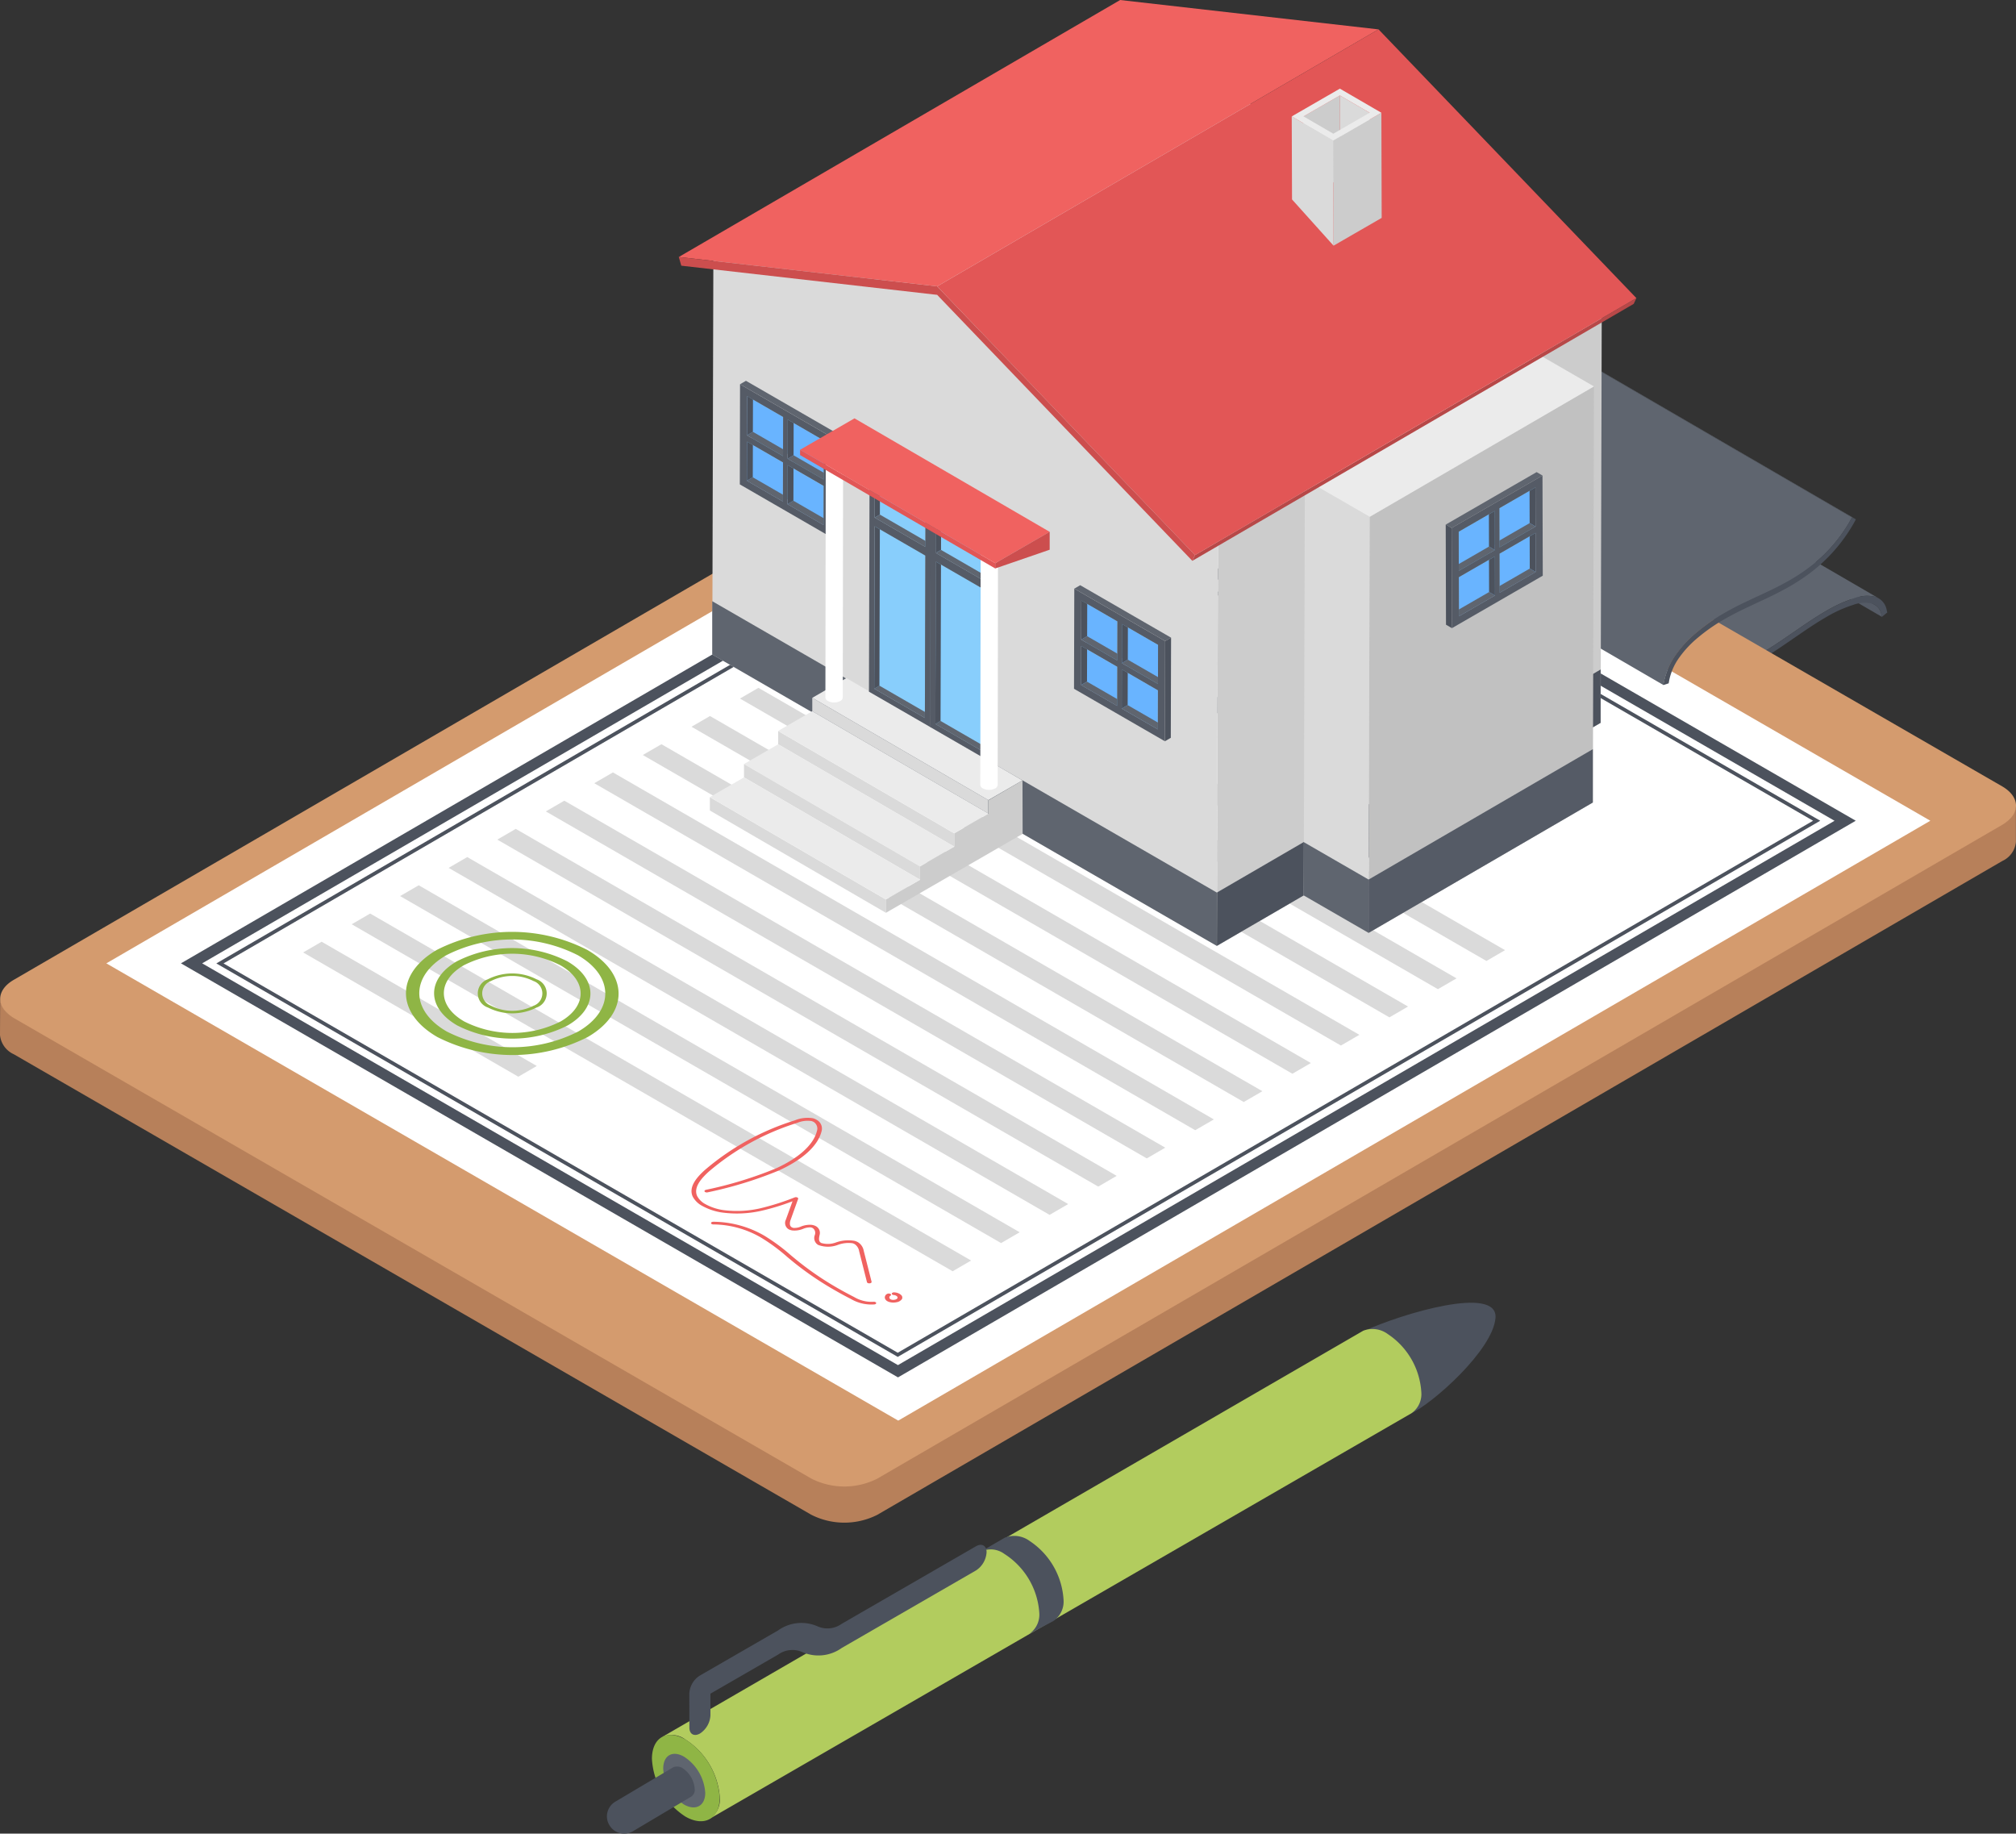 <svg xmlns="http://www.w3.org/2000/svg" width="151.5" height="137.776" viewBox="0 0 151.5 137.776">
  <rect x="0" y="0" width="151.5" height="137.776" fill="#333333" stroke="none"/>
  <g id="Group_5729" data-name="Group 5729" transform="translate(-331.87 -219.816)">
    <g id="Group_5496" data-name="Group 5496" transform="translate(443.252 255.312)" style="isolation: isolate">
      <g id="Group_5490" data-name="Group 5490" transform="translate(13.554 0.686)">
        <path id="Path_15499" data-name="Path 15499" d="M1450.323,549.117l-15.954-9.27-.048-.2a1.03,1.03,0,0,0-.491-.7l15.954,9.27a1.046,1.046,0,0,1,.491.7Z" transform="translate(-1433.83 -538.947)" fill="#555b66"/>
      </g>
      <g id="Group_5491" data-name="Group 5491" transform="translate(0.528 0)">
        <path id="Path_15500" data-name="Path 15500" d="M1348.207,542.356a1.289,1.289,0,0,0-.345-.132,2.658,2.658,0,0,0-1.45.112,10.284,10.284,0,0,0-2.17.983c-.67.386-1.328.831-1.937,1.247l-.517.355c-.811.558-1.633,1.125-2.454,1.6a10.054,10.054,0,0,1-1.034.537c-1.41.649-2.616.751-3.407.294l-15.952-9.269c.791.456,2,.354,3.407-.294.345-.162.69-.345,1.034-.538.822-.476,1.643-1.044,2.454-1.6l.517-.355c.609-.426,1.268-.862,1.937-1.248a10.278,10.278,0,0,1,2.17-.983,2.69,2.69,0,0,1,1.46-.112,1.207,1.207,0,0,1,.335.132Z" transform="translate(-1318.939 -532.898)" fill="#5f656f"/>
      </g>
      <g id="Group_5492" data-name="Group 5492" transform="translate(0.139 5.618)">
        <path id="Path_15501" data-name="Path 15501" d="M1331.559,591.781l-15.951-9.27q-.052-.03-.1-.063l15.952,9.27Q1331.508,591.751,1331.559,591.781Z" transform="translate(-1315.507 -582.448)" fill="#6f6c65"/>
      </g>
      <g id="Group_5493" data-name="Group 5493" transform="translate(15.952 9.269)">
        <path id="Path_15502" data-name="Path 15502" d="M1455.275,619.695l.139.09c.787.526,2.028.443,3.5-.232.342-.158.688-.341,1.035-.541.818-.473,1.644-1.041,2.451-1.6l.52-.356c.611-.42,1.268-.86,1.942-1.248a10.3,10.3,0,0,1,2.163-.98,2.761,2.761,0,0,1,1.459-.117,1.263,1.263,0,0,1,.939,1l.047.2-.4.331-.047-.2a1.035,1.035,0,0,0-.779-.817,2.48,2.48,0,0,0-1.321.111,9.717,9.717,0,0,0-2.055.931c-.661.382-1.309.816-1.911,1.228l-.523.358c-.816.563-1.654,1.142-2.492,1.626-.358.206-.715.4-1.071.559-1.569.721-2.9.8-3.756.237l-.139-.093Z" transform="translate(-1454.978 -614.656)" fill="#4c525d"/>
      </g>
      <g id="Group_5494" data-name="Group 5494" transform="translate(0 5.525)">
        <path id="Path_15503" data-name="Path 15503" d="M1330.373,590.989l-15.952-9.27-.139-.093,15.952,9.27Z" transform="translate(-1314.282 -581.626)" fill="#6f6c65"/>
      </g>
      <g id="Group_5495" data-name="Group 5495" transform="translate(0 5.038)">
        <path id="Path_15504" data-name="Path 15504" d="M1330.234,587.09l-15.952-9.27.3-.487,15.952,9.27Z" transform="translate(-1314.282 -577.333)" fill="#5f656f"/>
      </g>
    </g>
    <g id="Group_5509" data-name="Group 5509" transform="translate(377.482 317.702)">
      <g id="Group_5507" data-name="Group 5507" transform="translate(0 0)">
        <path id="Path_15505" data-name="Path 15505" d="M1232.948,1091.517c1.628-.723,6.191-4.775,6.381-7.19.2-2.476-6.991-.348-9.947,1.008S1232.948,1091.517,1232.948,1091.517Z" transform="translate(-1172.556 -1083.186)" fill="#4c525d"/>
        <g id="Group_5506" data-name="Group 5506" transform="translate(0 1.962)">
          <g id="Group_5501" data-name="Group 5501" transform="translate(3.381)">
            <g id="Group_5500" data-name="Group 5500" style="isolation: isolate">
              <g id="Group_5497" data-name="Group 5497" transform="translate(0.738)">
                <path id="Path_15506" data-name="Path 15506" d="M770.505,1131.174a1.713,1.713,0,0,1,1.762.164,5.64,5.64,0,0,1,2.6,4.368,1.737,1.737,0,0,1-.755,1.594l52.717-30.458a1.747,1.747,0,0,0,.755-1.594,5.642,5.642,0,0,0-2.517-4.363,1.933,1.933,0,0,0-1.846-.254Z" transform="translate(-770.505 -1100.491)" fill="#b2cc5e"/>
              </g>
              <g id="Group_5498" data-name="Group 5498" transform="translate(0 30.514)">
                <path id="Path_15507" data-name="Path 15507" d="M766.519,1369.975a5.635,5.635,0,0,1,2.563,4.377c0,1.6-1.187,2.212-2.58,1.407a5.522,5.522,0,0,1-2.51-4.346C764,1369.814,765.126,1369.171,766.519,1369.975Z" transform="translate(-763.993 -1369.629)" fill="#8fb545"/>
              </g>
              <g id="Group_5499" data-name="Group 5499" transform="translate(0.846 31.938)">
                <path id="Path_15508" data-name="Path 15508" d="M773.027,1382.4a3.5,3.5,0,0,1,1.591,2.716c0,.993-.736,1.372-1.6.874a3.427,3.427,0,0,1-1.557-2.7C771.462,1382.3,772.162,1381.9,773.027,1382.4Z" transform="translate(-771.459 -1382.189)" fill="#5f656f"/>
              </g>
            </g>
          </g>
          <g id="Group_5504" data-name="Group 5504" transform="translate(28.084 15.542)">
            <g id="Group_5503" data-name="Group 5503" style="isolation: isolate">
              <g id="Group_5502" data-name="Group 5502">
                <path id="Path_15509" data-name="Path 15509" d="M981.881,1238.774a1.729,1.729,0,0,1,1.778.165,5.693,5.693,0,0,1,2.626,4.409,1.754,1.754,0,0,1-.762,1.609l1.823-.975a1.764,1.764,0,0,0,.762-1.609,5.7,5.7,0,0,0-2.541-4.4,1.951,1.951,0,0,0-1.864-.256Z" transform="translate(-981.881 -1237.572)" fill="#4c525d"/>
              </g>
            </g>
          </g>
          <g id="Group_5505" data-name="Group 5505" transform="translate(0 32.887)">
            <path id="Path_15510" data-name="Path 15510" d="M734.358,1394.974a1.289,1.289,0,0,0,1.781.445l4.3-2.555c.019,0,.019-.02.039-.02a.6.6,0,0,0,.29-.581,2.048,2.048,0,0,0-.929-1.587.769.769,0,0,0-.677-.059l-4.336,2.575A1.278,1.278,0,0,0,734.358,1394.974Z" transform="translate(-734.173 -1390.565)" fill="#4c525d"/>
          </g>
        </g>
      </g>
      <g id="Group_5508" data-name="Group 5508" transform="translate(6.193 18.191)">
        <path id="Path_15511" data-name="Path 15511" d="M789.592,1253.457a1.7,1.7,0,0,0-.8,1.378l.007,2.538c0,.49.359.694.8.439a1.741,1.741,0,0,0,.781-1.352l0-1.638,5.086-2.937a1.838,1.838,0,0,1,1.826-.185,3.007,3.007,0,0,0,2.953-.311l10.087-5.824a1.749,1.749,0,0,0,.8-1.377c0-.491-.359-.695-.8-.44l-10.087,5.824a1.835,1.835,0,0,1-1.826.185,3.009,3.009,0,0,0-2.953.311Z" transform="translate(-788.797 -1243.638)" fill="#4c525d"/>
      </g>
    </g>
    <g id="Group_5549" data-name="Group 5549" transform="translate(331.87 243.714)">
      <g id="Group_5548" data-name="Group 5548" transform="translate(0)" style="isolation: isolate">
        <g id="Group_5510" data-name="Group 5510" transform="translate(0 36.58)">
          <path id="Path_15512" data-name="Path 15512" d="M483.364,753.237v2.783a1.754,1.754,0,0,1-1.023,1.432l-84.547,49.131a5.5,5.5,0,0,1-4.965-.011l-59.925-34.6a1.771,1.771,0,0,1-1.034-1.443l.011-2.783a1.748,1.748,0,0,0,1.034,1.454l59.925,34.6a5.467,5.467,0,0,0,4.966,0l84.547-49.131A1.747,1.747,0,0,0,483.364,753.237Z" transform="translate(-331.87 -753.237)" fill="#b7805a"/>
        </g>
        <g id="Group_5511" data-name="Group 5511" transform="translate(0.013)">
          <path id="Path_15513" data-name="Path 15513" d="M482.433,465.788c1.378.8,1.385,2.086.016,2.882L397.907,517.8a5.479,5.479,0,0,1-4.967,0l-59.922-34.6c-1.371-.792-1.379-2.082-.016-2.873l84.542-49.13a5.48,5.48,0,0,1,4.968,0Z" transform="translate(-331.984 -430.599)" fill="#d49b6e"/>
        </g>
        <g id="Group_5547" data-name="Group 5547" transform="translate(7.992 3.413)">
          <g id="Group_5514" data-name="Group 5514">
            <g id="Group_5513" data-name="Group 5513">
              <g id="Group_5512" data-name="Group 5512">
                <path id="Path_15514" data-name="Path 15514" d="M539.429,495.064l-77.561,45.074-59.51-34.358,77.561-45.074Z" transform="translate(-402.359 -460.706)" fill="#fff"/>
              </g>
            </g>
          </g>
          <g id="Group_5546" data-name="Group 5546" transform="translate(5.606 3.247)">
            <g id="Group_5545" data-name="Group 5545" style="isolation: isolate">
              <g id="Group_5515" data-name="Group 5515" transform="translate(80.248 13.774)">
                <path id="Path_15515" data-name="Path 15515" d="M1162.637,613.752l-.114.156-1.057-.156a.49.49,0,0,1-.251-.312.441.441,0,0,1,.133-.289,5.723,5.723,0,0,1-1.336-.239c-.568-.328-.5-.8-.035-1.073a1.6,1.6,0,0,1,1.344-.067,10.213,10.213,0,0,0,1.663.395l.134-.078c.536-.312.573-.612.207-.823a.878.878,0,0,0-.442-.111,2.335,2.335,0,0,0-.738.161.532.532,0,0,1-.432-.039.219.219,0,0,1-.021-.389.952.952,0,0,1,.557-.033,6.954,6.954,0,0,1,1.682.361.837.837,0,0,1,.444.478c.05.295-.18.528-.572.756l-1.34.779c-.325.189-.305.334-.17.412Zm-1.07-.762,1.158-.673c-.231-.044-.683-.139-.9-.189a1.349,1.349,0,0,0-1.017.056c-.393.228-.266.5-.045.628a1.84,1.84,0,0,0,.807.178" transform="translate(-1159.605 -610.833)" fill="#4c525d"/>
              </g>
              <g id="Group_5516" data-name="Group 5516" transform="translate(88.118 17.771)">
                <path id="Path_15516" data-name="Path 15516" d="M1232.129,649.712l.2.139-.192.111c-.192-.078-.885-.367-1.52-.556l.479-.278-.72-.106a2.609,2.609,0,0,1-.789-.211c-.635-.367-.918-1.151.125-1.757a4.267,4.267,0,0,1,3.831.083,1.892,1.892,0,0,1,.414.328l1.043-.606c.488-.284.459-.323-.042-.656l.192-.111a13.5,13.5,0,0,0,1.51.573l-4.411,2.563C1231.839,649.468,1231.859,649.523,1232.129,649.712Zm-.791-.723,2.028-1.179c.075-.256-.1-.5-.387-.667a2.418,2.418,0,0,0-2.312.228c-.89.517-.724,1.079-.252,1.351a2.527,2.527,0,0,0,.923.267" transform="translate(-1229.021 -646.092)" fill="#4c525d"/>
              </g>
              <g id="Group_5517" data-name="Group 5517" transform="translate(83.981 24.713)">
                <path id="Path_15517" data-name="Path 15517" d="M1195.581,710.247l-.124.161-1.067-.161a.441.441,0,0,1-.242-.317.409.409,0,0,1,.133-.289,5.308,5.308,0,0,1-1.345-.234c-.568-.328-.494-.806-.026-1.079a1.623,1.623,0,0,1,1.344-.067,9.637,9.637,0,0,0,1.673.4l.125-.072c.536-.311.572-.623.206-.834a.866.866,0,0,0-.452-.106,2.478,2.478,0,0,0-.729.156.538.538,0,0,1-.441-.034.22.22,0,0,1-.012-.395.993.993,0,0,1,.557-.033,7.823,7.823,0,0,1,1.691.367.855.855,0,0,1,.445.478c.049.295-.189.523-.581.751l-1.34.779c-.335.195-.306.334-.161.417Zm-1.079-.756,1.157-.673c-.221-.05-.673-.145-.913-.195a1.354,1.354,0,0,0-1.008.05c-.392.228-.266.5-.035.634a1.894,1.894,0,0,0,.8.183" transform="translate(-1192.535 -707.325)" fill="#4c525d"/>
              </g>
              <g id="Group_5518" data-name="Group 5518" transform="translate(52.948 14.763)">
                <path id="Path_15518" data-name="Path 15518" d="M965.375,645.635l-1.4.812-45.16-26.073,1.4-.812Z" transform="translate(-918.818 -619.562)" fill="#dadada"/>
              </g>
              <g id="Group_5519" data-name="Group 5519" transform="translate(49.302 16.882)">
                <path id="Path_15519" data-name="Path 15519" d="M933.218,664.322l-1.4.812-45.159-26.073,1.4-.812Z" transform="translate(-886.662 -638.249)" fill="#dadada"/>
              </g>
              <g id="Group_5520" data-name="Group 5520" transform="translate(45.657 19)">
                <path id="Path_15520" data-name="Path 15520" d="M901.067,683.006l-1.4.812L854.51,657.745l1.4-.812Z" transform="translate(-854.51 -656.933)" fill="#dadada"/>
              </g>
              <g id="Group_5521" data-name="Group 5521" transform="translate(9.183 40.202)">
                <path id="Path_15521" data-name="Path 15521" d="M550.355,853.277l-1.388.806-16.17-9.336,1.388-.806Z" transform="translate(-532.797 -843.941)" fill="#dadada"/>
              </g>
              <g id="Group_5522" data-name="Group 5522" transform="translate(31.065 27.48)">
                <path id="Path_15522" data-name="Path 15522" d="M772.364,757.8l-1.4.812-45.159-26.073,1.4-.812Z" transform="translate(-725.808 -731.727)" fill="#dadada"/>
              </g>
              <g id="Group_5523" data-name="Group 5523" transform="translate(23.774 31.723)">
                <path id="Path_15523" data-name="Path 15523" d="M708.046,795.222l-1.387.806L661.5,769.956l1.387-.806Z" transform="translate(-661.5 -769.15)" fill="#dadada"/>
              </g>
              <g id="Group_5524" data-name="Group 5524" transform="translate(20.119 33.841)">
                <path id="Path_15524" data-name="Path 15524" d="M675.818,813.907l-1.4.812-45.16-26.073,1.4-.812Z" transform="translate(-629.261 -787.834)" fill="#dadada"/>
              </g>
              <g id="Group_5525" data-name="Group 5525" transform="translate(2.659 1.546)">
                <path id="Path_15525" data-name="Path 15525" d="M544.583,502.982l51.208,29.565-69.323,40.286L475.26,543.268Zm-18.117,69.54,68.787-39.975-50.668-29.253L475.8,543.268l50.668,29.253" transform="translate(-475.26 -502.982)" fill="#4c525d"/>
              </g>
              <g id="Group_5526" data-name="Group 5526">
                <path id="Path_15526" data-name="Path 15526" d="M523.779,489.348l53.885,31.111L505.69,562.285l-53.885-31.111Zm-18.093,72.014,70.385-40.9-52.286-30.188-70.385,40.9,52.286,30.188" transform="translate(-451.805 -489.348)" fill="#4c525d"/>
              </g>
              <g id="Group_5527" data-name="Group 5527" transform="translate(75.472 9.97)">
                <path id="Path_15527" data-name="Path 15527" d="M1122.5,581.588l-.183-.161a4.541,4.541,0,0,1-1.16.194,2,2,0,0,1-1.087-.35,1.841,1.841,0,0,1-.617-.467c-.068-.128.037-.234.449-.473l2.9-1.685a1.067,1.067,0,0,1,1.4-.033l.229-.133-2.071-1.2-.229.133c.6.389.6.445-.043.818l-2.928,1.7c-.651.378-.766.367-1.469.017l-.211.123,3.535,2.04C1121.326,582.027,1122.207,581.7,1122.5,581.588Z" transform="translate(-1117.484 -577.284)" fill="#4c525d"/>
              </g>
              <g id="Group_5528" data-name="Group 5528" transform="translate(66.989 13.84)">
                <path id="Path_15528" data-name="Path 15528" d="M1049.592,612.628l-.22.128a1.079,1.079,0,0,0-1.421.033l-2.937,1.707c-.641.372-.621.439-.043.817l-.22.128-2.09-1.207.22-.128c.664.339.779.35,1.42-.022l2.938-1.707c.65-.378.631-.445.043-.828l.22-.128Z" transform="translate(-1042.661 -611.421)" fill="#4c525d"/>
              </g>
              <g id="Group_5529" data-name="Group 5529" transform="translate(83.061 15.419)">
                <path id="Path_15529" data-name="Path 15529" d="M1188.993,625.819l-.6.35c.269.022.547.05.864.089a2.126,2.126,0,0,1,.846.234c.607.35.571.817-.166,1.246l-1.387.806c-.517.3-.488.339-.112.623l-.192.111-1.627-.94.192-.111c.481.223.606.217,1.122-.083l1.215-.706c.517-.3.621-.606.159-.873a2.85,2.85,0,0,0-1.173-.245l-1.713,1c-.517.3-.507.339-.112.623l-.192.111-1.695-.979.192-.111c.577.256.654.256,1.152-.033l1.493-.868c.488-.284.468-.328.131-.6l.192-.111A9.571,9.571,0,0,0,1188.993,625.819Z" transform="translate(-1184.421 -625.346)" fill="#4c525d"/>
              </g>
              <g id="Group_5530" data-name="Group 5530" transform="translate(69.493 16.37)">
                <path id="Path_15530" data-name="Path 15530" d="M1069.319,634.214l-.593.345c.259.028.547.05.865.089a2.263,2.263,0,0,1,.846.234c.607.35.571.817-.175,1.251l-1.388.806c-.507.295-.478.334-.1.617l-.2.117-1.628-.94.2-.117c.481.222.6.222,1.123-.083l1.215-.706c.517-.3.611-.6.149-.867a2.8,2.8,0,0,0-1.163-.25l-1.722,1c-.507.295-.5.334-.1.617l-.2.117-1.695-.979.2-.117c.568.262.644.262,1.142-.028l1.5-.873c.479-.278.459-.323.131-.6l.191-.111A8.629,8.629,0,0,0,1069.319,634.214Z" transform="translate(-1064.747 -633.736)" fill="#4c525d"/>
              </g>
              <g id="Group_5531" data-name="Group 5531" transform="translate(74.047 19.035)">
                <path id="Path_15531" data-name="Path 15531" d="M1109.248,657.569a1.525,1.525,0,0,1,.55.473,3.53,3.53,0,0,1-.63.567l-.259-.084c.3-.339.332-.673-.044-.889a1.013,1.013,0,0,0-.96.011c-.306.178-.2.45.014.728.349.467.476.85-.051,1.156a2.474,2.474,0,0,1-2.324-.134,1.277,1.277,0,0,1-.628-.65,4.388,4.388,0,0,1,.784-.612l.24.106c-.353.373-.466.828-.013,1.09a1.117,1.117,0,0,0,1.027.005c.306-.178.276-.384.063-.717-.242-.361-.513-.818.08-1.162A2.309,2.309,0,0,1,1109.248,657.569Z" transform="translate(-1104.916 -657.243)" fill="#4c525d"/>
              </g>
              <g id="Group_5532" data-name="Group 5532" transform="translate(91.286 18.978)">
                <path id="Path_15532" data-name="Path 15532" d="M1263.452,657.263l-4.5,2.613c-.507.295-.488.361-.035.678l-.192.111-1.762-1.018.192-.111a.922.922,0,0,0,1.142-.039l3.492-2.03c.5-.289.468-.328.044-.628l.182-.106A12.766,12.766,0,0,0,1263.452,657.263Z" transform="translate(-1256.966 -656.734)" fill="#4c525d"/>
              </g>
              <g id="Group_5533" data-name="Group 5533" transform="translate(77.364 20.273)">
                <path id="Path_15533" data-name="Path 15533" d="M1139.788,669.953l-2.45,1.424c-.393.228-.382.289-.1.473l.193.122-.2.117c-.193-.089-.453-.184-.712-.278s-.519-.178-.731-.245v-.056l.526-.306c-.3-.028-.586-.039-.923-.089a2.213,2.213,0,0,1-.8-.239c-.53-.306-.647-.739.156-1.206l1.416-.823c.412-.239.382-.289.238-.428l-.154-.156.172-.1c.163.084.394.195.625.306s.51.217.664.284c-.259.117-.613.323-1.11.612l-1,.584c-.613.356-.5.656-.159.851a2.365,2.365,0,0,0,1.125.261l1.712-1c.412-.239.392-.306.18-.473l-.222-.183.172-.1c.23.122.52.267.789.378C1139.422,669.809,1139.644,669.892,1139.788,669.953Z" transform="translate(-1134.168 -668.163)" fill="#4c525d"/>
              </g>
              <g id="Group_5534" data-name="Group 5534" transform="translate(94.29 21.776)">
                <path id="Path_15534" data-name="Path 15534" d="M1287.642,681.822c.973.562.949,1.413.049,1.935a3.7,3.7,0,0,1-3.465.05c-1.089-.628-.911-1.468-.1-1.941A3.838,3.838,0,0,1,1287.642,681.822Zm-3.081,1.88c.443.256,1.134.311,2.178-.295.89-.517,1.212-1.117.567-1.49l-.01-.006a2.287,2.287,0,0,0-2.129.256c-.938.545-1.223,1.179-.606,1.535" transform="translate(-1283.463 -681.418)" fill="#4c525d"/>
              </g>
              <g id="Group_5535" data-name="Group 5535" transform="translate(80.588 22.764)">
                <path id="Path_15535" data-name="Path 15535" d="M1167.149,690.607l-.823.478.019.011a3.24,3.24,0,0,1,1.719.061c.279.161.261.384.08.489a1,1,0,0,1-.671.078l-.183-.128a.313.313,0,0,0-.184-.284,1.948,1.948,0,0,0-1.2.017l-1.33.773c-.488.284-.5.334.052.706l-.2.117-1.82-1.051.2-.117a.888.888,0,0,0,1.113-.033l1.541-.9c.469-.272.459-.323.092-.6l.163-.095A10.5,10.5,0,0,0,1167.149,690.607Z" transform="translate(-1162.606 -690.134)" fill="#4c525d"/>
              </g>
              <g id="Group_5536" data-name="Group 5536" transform="translate(86.79 26.357)">
                <path id="Path_15536" data-name="Path 15536" d="M1221.884,722.3l-.593.344c.259.028.547.05.865.089a2.267,2.267,0,0,1,.845.234c.607.35.571.817-.175,1.251l-1.388.806c-.507.295-.478.334-.092.623l-.2.117-1.628-.94.2-.117c.481.223.587.217,1.113-.089l1.215-.706c.517-.3.611-.6.149-.867a2.8,2.8,0,0,0-1.163-.25l-1.722,1c-.507.295-.5.333-.1.617l-.2.117-1.695-.979.2-.117c.567.261.645.261,1.142-.028l1.5-.873c.479-.278.459-.323.131-.6l.191-.111A8.631,8.631,0,0,0,1221.884,722.3Z" transform="translate(-1217.312 -721.819)" fill="#4c525d"/>
              </g>
              <g id="Group_5537" data-name="Group 5537" transform="translate(91.849 29.274)">
                <path id="Path_15537" data-name="Path 15537" d="M1266.415,748c.328.189.482.389.493.517a.167.167,0,0,1-.1.206.83.83,0,0,1-.614.044l-.059-.133a.816.816,0,0,0-.455-.64,2.12,2.12,0,0,0-2.063.161c-1.024.595-.608,1.212-.193,1.451a2.523,2.523,0,0,0,1.317.294l-.047.172a4.08,4.08,0,0,1-2.075-.3c-1-.578-.8-1.351-.02-1.807a3.8,3.8,0,0,1,2.224-.4A4.352,4.352,0,0,1,1266.415,748Z" transform="translate(-1261.933 -747.55)" fill="#4c525d"/>
              </g>
              <g id="Group_5538" data-name="Group 5538" transform="translate(95.095 31.103)">
                <path id="Path_15538" data-name="Path 15538" d="M1292.01,765.767a2.621,2.621,0,0,0,1.24.294l-.028.172a3.873,3.873,0,0,1-2.037-.311c-.934-.539-.746-1.3.086-1.779a3.706,3.706,0,0,1,1.764-.456,3.456,3.456,0,0,1,1.72.328.718.718,0,0,1,.027,1.345.421.421,0,0,1-.422.033c-.154-.067-1.184-.573-2.1-1.067C1291.315,764.9,1291.481,765.461,1292.01,765.767Zm2.276-1.691a2.016,2.016,0,0,0-1.67.089c.4.234.809.467,1.252.7a.3.3,0,0,0,.327.022c.392-.228.5-.578.1-.806l-.01-.006" transform="translate(-1290.563 -763.686)" fill="#4c525d"/>
              </g>
              <g id="Group_5539" data-name="Group 5539" transform="translate(42.011 21.124)">
                <path id="Path_15539" data-name="Path 15539" d="M868.9,701.741l-1.388.806-45.16-26.073,1.388-.806Z" transform="translate(-822.354 -675.668)" fill="#dadada"/>
              </g>
              <g id="Group_5540" data-name="Group 5540" transform="translate(38.366 23.243)">
                <path id="Path_15540" data-name="Path 15540" d="M836.745,720.429l-1.388.806L790.2,695.162l1.388-.806Z" transform="translate(-790.198 -694.356)" fill="#dadada"/>
              </g>
              <g id="Group_5541" data-name="Group 5541" transform="translate(34.711 25.361)">
                <path id="Path_15541" data-name="Path 15541" d="M804.516,739.113l-1.4.812-45.16-26.073,1.4-.812Z" transform="translate(-757.959 -713.04)" fill="#dadada"/>
              </g>
              <g id="Group_5542" data-name="Group 5542" transform="translate(27.42 29.604)">
                <path id="Path_15542" data-name="Path 15542" d="M740.2,776.535l-1.388.806-45.16-26.073,1.388-.806Z" transform="translate(-693.651 -750.462)" fill="#dadada"/>
              </g>
              <g id="Group_5543" data-name="Group 5543" transform="translate(16.474 35.96)">
                <path id="Path_15543" data-name="Path 15543" d="M643.661,832.594l-1.4.812L597.1,807.333l1.4-.812Z" transform="translate(-597.105 -806.521)" fill="#dadada"/>
              </g>
              <g id="Group_5544" data-name="Group 5544" transform="translate(12.828 38.084)">
                <path id="Path_15544" data-name="Path 15544" d="M611.5,851.329l-1.388.806-45.16-26.073,1.388-.806Z" transform="translate(-564.948 -825.256)" fill="#dadada"/>
              </g>
            </g>
          </g>
        </g>
      </g>
    </g>
    <g id="Group_5553" data-name="Group 5553" transform="translate(427.744 241.769)" style="isolation: isolate">
      <g id="Group_5550" data-name="Group 5550" transform="translate(14.165)">
        <path id="Path_15545" data-name="Path 15545" d="M1331.571,430.374l-29.129-16.929.3.142,29.129,16.929Z" transform="translate(-1302.442 -413.445)" fill="#5f656f"/>
      </g>
      <g id="Group_5551" data-name="Group 5551" transform="translate(0 0)">
        <path id="Path_15546" data-name="Path 15546" d="M1220.8,430.378l-.135.25a11.511,11.511,0,0,1-3.491,3.8c-.342.241-.689.458-1.035.655-.819.472-1.642.857-2.451,1.233l-.52.241c-.612.289-1.266.607-1.941,1a13.52,13.52,0,0,0-2.157,1.512,8.6,8.6,0,0,0-1.459,1.57,5.239,5.239,0,0,0-.929,2.08l-.048.25L1177.5,426.037l.043-.25a5.379,5.379,0,0,1,.929-2.08,8.6,8.6,0,0,1,1.459-1.57,13.964,13.964,0,0,1,2.157-1.512c.674-.39,1.334-.713,1.945-1l.52-.241c.8-.376,1.632-.761,2.446-1.233.352-.2.693-.414,1.04-.655a11.446,11.446,0,0,0,3.486-3.8l.139-.25Z" transform="translate(-1177.501 -413.449)" fill="#5f656f"/>
      </g>
      <g id="Group_5552" data-name="Group 5552" transform="translate(29.127 16.929)">
        <path id="Path_15547" data-name="Path 15547" d="M1448.576,562.764l.3.142-.138.253a12.32,12.32,0,0,1-3.745,4.095c-.356.248-.714.472-1.072.679-.838.484-1.675.872-2.492,1.252l-.523.245c-.6.282-1.251.6-1.912.978a13.446,13.446,0,0,0-2.054,1.439,7.739,7.739,0,0,0-1.317,1.415,4.442,4.442,0,0,0-.771,1.712l-.045.253-.4.127.045-.253a5.356,5.356,0,0,1,.93-2.08,8.566,8.566,0,0,1,1.458-1.568,14.092,14.092,0,0,1,2.159-1.515c.673-.389,1.331-.708,1.942-.994l.52-.243c.807-.374,1.632-.757,2.45-1.229.348-.2.694-.417,1.037-.657a11.455,11.455,0,0,0,3.488-3.8Z" transform="translate(-1434.409 -562.764)" fill="#4c525d"/>
      </g>
    </g>
    <g id="Group_5557" data-name="Group 5557" transform="translate(383.833 303.815)">
      <g id="Group_5554" data-name="Group 5554" transform="translate(1.474 7.804)">
        <path id="Path_15548" data-name="Path 15548" d="M807.2,1030.581a14.017,14.017,0,0,1,1.993,1.47c.195.161.389.325.591.485a22.879,22.879,0,0,0,2.887,1.962q.617.356,1.273.689a2.563,2.563,0,0,0,1.445.361.264.264,0,0,1,.166.027.114.114,0,0,1,.048.047c.023.054-.037.11-.131.123a3.037,3.037,0,0,1-1.76-.406q-.662-.337-1.286-.7a23.294,23.294,0,0,1-2.928-1.988c-.2-.163-.4-.325-.593-.489a13.636,13.636,0,0,0-1.948-1.436,7.237,7.237,0,0,0-3.583-.991.258.258,0,0,1-.127-.03.094.094,0,0,1-.052-.071c0-.057.077-.1.175-.1A7.742,7.742,0,0,1,807.2,1030.581Z" transform="translate(-803.199 -1029.536)" fill="#f06260"/>
      </g>
      <g id="Group_5555" data-name="Group 5555" transform="translate(14.528 13.108)">
        <path id="Path_15549" data-name="Path 15549" d="M919.442,1076.421a.584.584,0,0,1,.1.074.252.252,0,0,1,.082.328.613.613,0,0,1-.408.232,1.087,1.087,0,0,1-.568-.027.643.643,0,0,1-.114-.05.38.38,0,0,1-.19-.231.3.3,0,0,1,.167-.317.273.273,0,0,1,.247,0l0,0c.074.043.066.1,0,.141a.139.139,0,0,0-.075.15.172.172,0,0,0,.089.112.286.286,0,0,0,.05.023.5.5,0,0,0,.265.009.3.3,0,0,0,.2-.107.124.124,0,0,0-.043-.154.326.326,0,0,0-.052-.037.4.4,0,0,0-.171-.051.242.242,0,0,1-.107-.029.081.081,0,0,1-.05-.082c.011-.056.1-.1.191-.09A.872.872,0,0,1,919.442,1076.421Z" transform="translate(-918.338 -1076.314)" fill="#f06260"/>
      </g>
      <g id="Group_5556" data-name="Group 5556" transform="translate(0 0)">
        <path id="Path_15550" data-name="Path 15550" d="M799.63,960.861a.741.741,0,0,1,.338.868c-.273,1.072-1.414,2.113-3.216,2.93a29.978,29.978,0,0,1-5.335,1.635.271.271,0,0,1-.19-.021.124.124,0,0,1-.039-.034c-.036-.052.006-.11.095-.133a29.774,29.774,0,0,0,5.255-1.606c1.729-.785,2.826-1.779,3.085-2.8a.591.591,0,0,0-.237-.693.705.705,0,0,0-.191-.073,2.042,2.042,0,0,0-1.055.142,18.827,18.827,0,0,0-6.642,3.663c-.523.475-1.185,1.183-.865,1.849a1.492,1.492,0,0,0,.625.6,3.925,3.925,0,0,0,1.335.441,7.854,7.854,0,0,0,2.8-.139,18.85,18.85,0,0,0,2.559-.814.28.28,0,0,1,.191,0c.066.036.085.07.074.1l-.579,1.618c-.017.046-.134.4.1.529a.374.374,0,0,0,.129.044,1.226,1.226,0,0,0,.554-.1,1.771,1.771,0,0,1,.788-.131.891.891,0,0,1,.349.107.571.571,0,0,1,.275.631l-.011.045c-.045.222-.094.453.126.58a1.737,1.737,0,0,0,1.082-.029,2.742,2.742,0,0,1,1.423-.13,1.081,1.081,0,0,1,.254.1.958.958,0,0,1,.438.653l.59,2.324c.014.054-.053.106-.149.115a.261.261,0,0,1-.148-.029.1.1,0,0,1-.051-.057l-.588-2.325a.789.789,0,0,0-.339-.536.683.683,0,0,0-.159-.066,2.284,2.284,0,0,0-1.111.128,2.09,2.09,0,0,1-1.468,0,.6.6,0,0,1-.247-.76l.009-.044a.432.432,0,0,0-.175-.464.42.42,0,0,0-.167-.052,1.339,1.339,0,0,0-.545.107,1.69,1.69,0,0,1-.824.124.826.826,0,0,1-.281-.094.553.553,0,0,1-.2-.716l.5-1.383a17.2,17.2,0,0,1-2.273.7,8.313,8.313,0,0,1-3.011.147,4.37,4.37,0,0,1-1.493-.494,1.729,1.729,0,0,1-.717-.692c-.358-.745.346-1.506.911-2.013a19.133,19.133,0,0,1,6.76-3.729,2.524,2.524,0,0,1,1.362-.155A1.124,1.124,0,0,1,799.63,960.861Z" transform="translate(-790.198 -960.703)" fill="#f06260"/>
      </g>
    </g>
    <g id="Group_5561" data-name="Group 5561" transform="translate(362.376 289.829)">
      <g id="Group_5558" data-name="Group 5558" transform="translate(2.116 1.226)">
        <path id="Path_15551" data-name="Path 15551" d="M629.611,849.152c2.3,1.326,2.312,3.486.027,4.813a9.178,9.178,0,0,1-8.31,0c-2.3-1.328-2.309-3.487-.027-4.813A9.167,9.167,0,0,1,629.611,849.152Zm-7.763,4.511a8.022,8.022,0,0,0,7.267,0c2-1.162,1.989-3.051-.02-4.212a8.025,8.025,0,0,0-7.274,0c-2,1.16-1.986,3.049.027,4.211" transform="translate(-619.596 -848.157)" fill="#8fb545"/>
      </g>
      <g id="Group_5559" data-name="Group 5559" transform="translate(5.402 3.129)">
        <path id="Path_15552" data-name="Path 15552" d="M652.993,865.378A1.12,1.12,0,0,1,653,867.5a4.035,4.035,0,0,1-3.656,0,1.12,1.12,0,0,1-.015-2.119A4.037,4.037,0,0,1,652.993,865.378Zm-3.419,1.987a3.533,3.533,0,0,0,3.2,0,.981.981,0,0,0-.007-1.854,3.536,3.536,0,0,0-3.2,0,.98.98,0,0,0,.014,1.854" transform="translate(-648.582 -864.938)" fill="#8fb545"/>
      </g>
      <g id="Group_5560" data-name="Group 5560" transform="translate(0 0)">
        <path id="Path_15553" data-name="Path 15553" d="M614.558,838.7c3.126,1.8,3.145,4.742.037,6.548a12.473,12.473,0,0,1-11.3,0c-3.129-1.806-3.145-4.742-.04-6.546A12.468,12.468,0,0,1,614.558,838.7ZM604,844.832a10.915,10.915,0,0,0,9.887,0c2.719-1.58,2.7-4.151-.029-5.729a10.917,10.917,0,0,0-9.893,0c-2.716,1.578-2.7,4.149.036,5.729" transform="translate(-600.935 -837.34)" fill="#8fb545"/>
      </g>
    </g>
    <g id="Group_5728" data-name="Group 5728" transform="translate(382.88 219.816)">
      <g id="Group_5587" data-name="Group 5587" transform="translate(0 0)">
        <g id="Group_5562" data-name="Group 5562" transform="translate(2.602 1.157)">
          <path id="Path_15554" data-name="Path 15554" d="M871.493,251.912l-28.838,16.759-37.92-21.893,28.838-16.759Z" transform="translate(-804.735 -230.019)" fill="#ebebeb"/>
        </g>
        <g id="Group_5567" data-name="Group 5567" transform="translate(2.602 1.157)">
          <g id="Group_5566" data-name="Group 5566" style="isolation: isolate">
            <g id="Group_5563" data-name="Group 5563" transform="translate(37.835 21.893)">
              <path id="Path_15555" data-name="Path 15555" d="M1167.371,423.122l-.085,31.264-28.838,16.759.085-31.264Z" transform="translate(-1138.448 -423.122)" fill="#ccc"/>
            </g>
            <g id="Group_5564" data-name="Group 5564" transform="translate(37.835 49.149)">
              <path id="Path_15556" data-name="Path 15556" d="M1167.286,663.525v4.008l-28.838,16.759v-4.008Z" transform="translate(-1138.448 -663.525)" fill="#4c525d"/>
            </g>
            <g id="Group_5565" data-name="Group 5565">
              <path id="Path_15557" data-name="Path 15557" d="M871.493,251.912l-28.838,16.759-37.92-21.893,28.838-16.759Z" transform="translate(-804.735 -230.019)" fill="#ebebeb"/>
            </g>
          </g>
        </g>
        <g id="Group_5572" data-name="Group 5572" transform="translate(46.963 26.223)">
          <g id="Group_5571" data-name="Group 5571" style="isolation: isolate">
            <g id="Group_5568" data-name="Group 5568" transform="translate(4.872 2.813)">
              <path id="Path_15558" data-name="Path 15558" d="M1255.92,475.923l-.085,31.264-16.855,9.8.085-31.264Z" transform="translate(-1238.98 -475.923)" fill="#c1c1c1"/>
            </g>
            <g id="Group_5569" data-name="Group 5569" transform="translate(0 9.795)">
              <path id="Path_15559" data-name="Path 15559" d="M1200.965,540.32l-.085,31.264-4.872-2.813.085-31.264Z" transform="translate(-1196.008 -537.507)" fill="#dadada"/>
            </g>
            <g id="Group_5570" data-name="Group 5570" transform="translate(0.085)">
              <path id="Path_15560" data-name="Path 15560" d="M1218.486,453.925l-16.855,9.8-4.872-2.813,16.855-9.8Z" transform="translate(-1196.759 -451.113)" fill="#ebebeb"/>
            </g>
          </g>
        </g>
        <g id="Group_5576" data-name="Group 5576" transform="translate(2.517 17.916)">
          <g id="Group_5575" data-name="Group 5575" style="isolation: isolate">
            <g id="Group_5573" data-name="Group 5573">
              <path id="Path_15561" data-name="Path 15561" d="M841.989,399.728l-.085,31.264L803.983,409.1l.085-31.264,16.814,4.24Z" transform="translate(-803.983 -377.835)" fill="#dadada"/>
            </g>
            <g id="Group_5574" data-name="Group 5574" transform="translate(0 27.256)">
              <path id="Path_15562" data-name="Path 15562" d="M841.9,640.131v4.008l-37.92-21.893v-4.008Z" transform="translate(-803.983 -618.237)" fill="#5f656f"/>
            </g>
          </g>
        </g>
        <g id="Group_5580" data-name="Group 5580" transform="translate(46.963 56.292)">
          <g id="Group_5579" data-name="Group 5579" style="isolation: isolate">
            <g id="Group_5577" data-name="Group 5577" transform="translate(4.872)">
              <path id="Path_15563" data-name="Path 15563" d="M1255.835,716.326v4.008l-16.855,9.8v-4.008Z" transform="translate(-1238.98 -716.326)" fill="#555b66"/>
            </g>
            <g id="Group_5578" data-name="Group 5578" transform="translate(0 6.982)">
              <path id="Path_15564" data-name="Path 15564" d="M1200.88,780.723v4.008l-4.872-2.813V777.91Z" transform="translate(-1196.008 -777.91)" fill="#5f656f"/>
            </g>
          </g>
        </g>
        <g id="Group_5586" data-name="Group 5586">
          <g id="Group_5585" data-name="Group 5585" style="isolation: isolate">
            <g id="Group_5581" data-name="Group 5581">
              <path id="Path_15565" data-name="Path 15565" d="M781.784,239.126l33.168-19.309,19.418,2.207L801.2,241.332Z" transform="translate(-781.784 -219.816)" fill="#f06260"/>
            </g>
            <g id="Group_5582" data-name="Group 5582" transform="translate(38.599 22.398)">
              <path id="Path_15566" data-name="Path 15566" d="M1122.427,436.679l33.168-19.309-.2.433-33.168,19.309Z" transform="translate(-1122.231 -417.37)" fill="#b74848"/>
            </g>
            <g id="Group_5583" data-name="Group 5583" transform="translate(19.418 2.207)">
              <path id="Path_15567" data-name="Path 15567" d="M953.057,258.588l33.168-19.309L1005.6,259.47,972.433,278.78Z" transform="translate(-953.057 -239.279)" fill="#e25656"/>
            </g>
            <g id="Group_5584" data-name="Group 5584" transform="translate(0 19.309)">
              <path id="Path_15568" data-name="Path 15568" d="M801.2,392.334l19.376,20.191-.2.433L801.2,392.973l-19.228-2.191-.188-.655Z" transform="translate(-781.784 -390.127)" fill="#cc4e4e"/>
            </g>
          </g>
        </g>
      </g>
      <g id="Group_5598" data-name="Group 5598" transform="translate(2.333 50.95)">
        <g id="Group_5597" data-name="Group 5597" style="isolation: isolate">
          <g id="Group_5588" data-name="Group 5588" transform="translate(7.699 1.483)">
            <path id="Path_15569" data-name="Path 15569" d="M883.5,690.975l-13.229-7.688,0-1.005,13.228,7.688Z" transform="translate(-870.271 -682.282)" fill="#dadada"/>
          </g>
          <g id="Group_5589" data-name="Group 5589" transform="translate(7.699)">
            <path id="Path_15570" data-name="Path 15570" d="M883.5,678.373l-13.228-7.687,2.568-1.483,13.228,7.688Z" transform="translate(-870.271 -669.203)" fill="#ebebeb"/>
          </g>
          <g id="Group_5590" data-name="Group 5590" transform="translate(5.132 3.972)">
            <path id="Path_15571" data-name="Path 15571" d="M860.862,712.924l-13.229-7.688,0-1,13.229,7.688Z" transform="translate(-847.631 -704.232)" fill="#dadada"/>
          </g>
          <g id="Group_5591" data-name="Group 5591" transform="translate(5.132 2.488)">
            <path id="Path_15572" data-name="Path 15572" d="M860.86,700.318l-13.229-7.687,2.57-1.484,13.229,7.688Z" transform="translate(-847.631 -691.147)" fill="#ebebeb"/>
          </g>
          <g id="Group_5592" data-name="Group 5592" transform="translate(2.566 4.975)">
            <path id="Path_15573" data-name="Path 15573" d="M838.22,722.256l-13.228-7.687,2.57-1.484,13.229,7.688Z" transform="translate(-824.992 -713.085)" fill="#ebebeb"/>
          </g>
          <g id="Group_5593" data-name="Group 5593" transform="translate(2.566 6.459)">
            <path id="Path_15574" data-name="Path 15574" d="M838.223,734.861l-13.229-7.688,0-1,13.228,7.688Z" transform="translate(-824.992 -726.17)" fill="#dadada"/>
          </g>
          <g id="Group_5594" data-name="Group 5594" transform="translate(0 8.945)">
            <path id="Path_15575" data-name="Path 15575" d="M815.594,756.793l-13.229-7.687,0-1,13.228,7.688Z" transform="translate(-802.363 -748.102)" fill="#dadada"/>
          </g>
          <g id="Group_5595" data-name="Group 5595" transform="translate(13.228 7.688)">
            <path id="Path_15576" data-name="Path 15576" d="M929.308,737.008l.011,4.016-10.276,5.933,0-1,2.568-1.483,0-1,2.57-1.484,0-1,2.57-1.484,0-1.005Z" transform="translate(-919.04 -737.008)" fill="#ccc"/>
          </g>
          <g id="Group_5596" data-name="Group 5596" transform="translate(0 7.462)">
            <path id="Path_15577" data-name="Path 15577" d="M815.591,744.193l-13.228-7.687,2.568-1.483,13.228,7.688Z" transform="translate(-802.363 -735.023)" fill="#ebebeb"/>
          </g>
        </g>
      </g>
      <g id="Group_5677" data-name="Group 5677" transform="translate(4.582 28.614)">
        <g id="Group_5624" data-name="Group 5624">
          <g id="Group_5599" data-name="Group 5599" transform="translate(0.532 4.565)">
            <path id="Path_15578" data-name="Path 15578" d="M829.608,514.033l-.008,2.939-2.711-1.565.008-2.939Z" transform="translate(-826.889 -512.468)" fill="#69b4ff"/>
          </g>
          <g id="Group_5600" data-name="Group 5600" transform="translate(0.542 1.148)">
            <path id="Path_15579" data-name="Path 15579" d="M829.693,483.894l-.008,2.941-2.71-1.565.008-2.941Z" transform="translate(-826.974 -482.329)" fill="#69b4ff"/>
          </g>
          <g id="Group_5601" data-name="Group 5601" transform="translate(3.588 6.33)">
            <path id="Path_15580" data-name="Path 15580" d="M856.564,529.6l-.008,2.939-2.711-1.565.008-2.939Z" transform="translate(-853.845 -528.031)" fill="#69b4ff"/>
          </g>
          <g id="Group_5602" data-name="Group 5602" transform="translate(3.598 2.913)">
            <path id="Path_15581" data-name="Path 15581" d="M856.649,499.457l-.008,2.941-2.711-1.565.008-2.941Z" transform="translate(-853.93 -497.892)" fill="#69b4ff"/>
          </g>
          <g id="Group_5623" data-name="Group 5623">
            <g id="Group_5622" data-name="Group 5622" style="isolation: isolate">
              <g id="Group_5603" data-name="Group 5603" transform="translate(0.532 4.307)">
                <path id="Path_15582" data-name="Path 15582" d="M826.9,510.452l.444-.258-.008,2.939-.444.258Z" transform="translate(-826.889 -510.194)" fill="#4c525d"/>
              </g>
              <g id="Group_5604" data-name="Group 5604" transform="translate(0.532 7.247)">
                <path id="Path_15583" data-name="Path 15583" d="M826.889,536.376l.444-.258,2.711,1.565-.444.258Z" transform="translate(-826.889 -536.118)" fill="#5f656f"/>
              </g>
              <g id="Group_5605" data-name="Group 5605" transform="translate(0.541 4.307)">
                <path id="Path_15584" data-name="Path 15584" d="M826.963,510.452l.444-.258,2.711,1.565-.444.258Z" transform="translate(-826.963 -510.194)" fill="#75b2d9"/>
              </g>
              <g id="Group_5606" data-name="Group 5606" transform="translate(3.243 5.872)">
                <path id="Path_15585" data-name="Path 15585" d="M850.805,524.255l.444-.258-.008,2.939-.444.258Z" transform="translate(-850.797 -523.997)" fill="#699fc2"/>
              </g>
              <g id="Group_5607" data-name="Group 5607" transform="translate(0.542 0.89)">
                <path id="Path_15586" data-name="Path 15586" d="M826.983,480.313l.444-.258L827.418,483l-.444.258Z" transform="translate(-826.974 -480.055)" fill="#4c525d"/>
              </g>
              <g id="Group_5608" data-name="Group 5608" transform="translate(3.588 6.072)">
                <path id="Path_15587" data-name="Path 15587" d="M853.853,526.015l.444-.258-.008,2.939-.444.258Z" transform="translate(-853.845 -525.757)" fill="#4c525d"/>
              </g>
              <g id="Group_5609" data-name="Group 5609" transform="translate(0.542 3.832)">
                <path id="Path_15588" data-name="Path 15588" d="M826.974,506.257l.444-.258,2.711,1.565-.444.258Z" transform="translate(-826.974 -505.999)" fill="#5f656f"/>
              </g>
              <g id="Group_5610" data-name="Group 5610" transform="translate(3.588 9.011)">
                <path id="Path_15589" data-name="Path 15589" d="M853.845,551.939l.444-.258L857,553.246l-.444.258Z" transform="translate(-853.845 -551.681)" fill="#5f656f"/>
              </g>
              <g id="Group_5611" data-name="Group 5611" transform="translate(0.55 0.89)">
                <path id="Path_15590" data-name="Path 15590" d="M827.048,480.313l.444-.258,2.711,1.565-.444.258Z" transform="translate(-827.048 -480.055)" fill="#75b2d9"/>
              </g>
              <g id="Group_5612" data-name="Group 5612" transform="translate(3.252 2.455)">
                <path id="Path_15591" data-name="Path 15591" d="M850.891,494.116l.444-.258-.008,2.941-.444.258Z" transform="translate(-850.882 -493.858)" fill="#699fc2"/>
              </g>
              <g id="Group_5613" data-name="Group 5613" transform="translate(3.597 6.072)">
                <path id="Path_15592" data-name="Path 15592" d="M853.919,526.015l.444-.258,2.711,1.565-.444.258Z" transform="translate(-853.919 -525.757)" fill="#75b2d9"/>
              </g>
              <g id="Group_5614" data-name="Group 5614" transform="translate(6.299 7.637)">
                <path id="Path_15593" data-name="Path 15593" d="M877.761,539.818l.444-.258L878.2,542.5l-.444.258Z" transform="translate(-877.753 -539.56)" fill="#699fc2"/>
              </g>
              <g id="Group_5615" data-name="Group 5615" transform="translate(3.598 2.655)">
                <path id="Path_15594" data-name="Path 15594" d="M853.939,495.876l.444-.258-.008,2.941-.444.258Z" transform="translate(-853.93 -495.618)" fill="#4c525d"/>
              </g>
              <g id="Group_5616" data-name="Group 5616" transform="translate(3.598 5.596)">
                <path id="Path_15595" data-name="Path 15595" d="M853.93,521.82l.444-.258,2.711,1.565-.444.258Z" transform="translate(-853.93 -521.562)" fill="#5f656f"/>
              </g>
              <g id="Group_5617" data-name="Group 5617" transform="translate(3.606 2.655)">
                <path id="Path_15596" data-name="Path 15596" d="M854,495.876l.444-.258,2.711,1.565-.444.258Z" transform="translate(-854.004 -495.618)" fill="#75b2d9"/>
              </g>
              <g id="Group_5618" data-name="Group 5618" transform="translate(6.309 4.22)">
                <path id="Path_15597" data-name="Path 15597" d="M877.847,509.679l.444-.258-.008,2.941-.444.258Z" transform="translate(-877.838 -509.421)" fill="#699fc2"/>
              </g>
              <g id="Group_5619" data-name="Group 5619" transform="translate(0 0.258)">
                <path id="Path_15598" data-name="Path 15598" d="M822.216,474.475l6.828,3.942-.021,7.525L822.2,482Zm3.231,5.4.008-2.941-2.711-1.565-.008,2.941,2.711,1.565m3.056,1.765.008-2.941L825.8,477.13l-.008,2.941,2.711,1.565m-.01,3.415.008-2.939-2.711-1.565-.008,2.939,2.711,1.565m-3.056-1.764.008-2.939-2.71-1.565-.008,2.939,2.711,1.565" transform="translate(-822.195 -474.475)" fill="#555b66"/>
              </g>
              <g id="Group_5620" data-name="Group 5620" transform="translate(0.021)">
                <path id="Path_15599" data-name="Path 15599" d="M822.384,472.459l.444-.258,6.828,3.942-.444.258Z" transform="translate(-822.384 -472.202)" fill="#5f656f"/>
              </g>
              <g id="Group_5621" data-name="Group 5621" transform="translate(6.828 3.942)">
                <path id="Path_15600" data-name="Path 15600" d="M882.438,507.228l.444-.258-.021,7.525-.444.258Z" transform="translate(-882.417 -506.97)" fill="#4c525d"/>
              </g>
            </g>
          </g>
        </g>
        <g id="Group_5650" data-name="Group 5650" transform="translate(25.119 15.357)">
          <g id="Group_5625" data-name="Group 5625" transform="translate(0.532 4.565)">
            <path id="Path_15601" data-name="Path 15601" d="M1051.16,649.485l-.008,2.939-2.711-1.565.008-2.939Z" transform="translate(-1048.442 -647.92)" fill="#69b4ff"/>
          </g>
          <g id="Group_5626" data-name="Group 5626" transform="translate(0.542 1.148)">
            <path id="Path_15602" data-name="Path 15602" d="M1051.246,619.346l-.008,2.941-2.711-1.565.008-2.941Z" transform="translate(-1048.527 -617.781)" fill="#69b4ff"/>
          </g>
          <g id="Group_5627" data-name="Group 5627" transform="translate(3.588 6.33)">
            <path id="Path_15603" data-name="Path 15603" d="M1078.116,665.048l-.008,2.939-2.711-1.565.008-2.939Z" transform="translate(-1075.397 -663.483)" fill="#69b4ff"/>
          </g>
          <g id="Group_5628" data-name="Group 5628" transform="translate(3.598 2.913)">
            <path id="Path_15604" data-name="Path 15604" d="M1078.2,634.909l-.008,2.941-2.711-1.565.008-2.941Z" transform="translate(-1075.483 -633.344)" fill="#69b4ff"/>
          </g>
          <g id="Group_5649" data-name="Group 5649">
            <g id="Group_5648" data-name="Group 5648" style="isolation: isolate">
              <g id="Group_5629" data-name="Group 5629" transform="translate(0.532 4.307)">
                <path id="Path_15605" data-name="Path 15605" d="M1048.45,645.9l.444-.258-.008,2.939-.444.258Z" transform="translate(-1048.442 -645.647)" fill="#4c525d"/>
              </g>
              <g id="Group_5630" data-name="Group 5630" transform="translate(0.532 7.247)">
                <path id="Path_15606" data-name="Path 15606" d="M1048.442,671.829l.444-.258,2.711,1.565-.444.258Z" transform="translate(-1048.442 -671.571)" fill="#5f656f"/>
              </g>
              <g id="Group_5631" data-name="Group 5631" transform="translate(0.54 4.307)">
                <path id="Path_15607" data-name="Path 15607" d="M1048.515,645.9l.444-.258,2.711,1.565-.444.258Z" transform="translate(-1048.515 -645.646)" fill="#75b2d9"/>
              </g>
              <g id="Group_5632" data-name="Group 5632" transform="translate(3.243 5.872)">
                <path id="Path_15608" data-name="Path 15608" d="M1072.358,659.707l.444-.258-.008,2.939-.444.258Z" transform="translate(-1072.349 -659.45)" fill="#699fc2"/>
              </g>
              <g id="Group_5633" data-name="Group 5633" transform="translate(0.542 0.89)">
                <path id="Path_15609" data-name="Path 15609" d="M1048.535,615.765l.444-.258-.008,2.941-.444.258Z" transform="translate(-1048.527 -615.507)" fill="#4c525d"/>
              </g>
              <g id="Group_5634" data-name="Group 5634" transform="translate(3.588 6.072)">
                <path id="Path_15610" data-name="Path 15610" d="M1075.406,661.467l.443-.258-.008,2.939-.444.258Z" transform="translate(-1075.397 -661.21)" fill="#4c525d"/>
              </g>
              <g id="Group_5635" data-name="Group 5635" transform="translate(0.542 3.832)">
                <path id="Path_15611" data-name="Path 15611" d="M1048.527,641.709l.444-.258,2.711,1.565-.444.258Z" transform="translate(-1048.527 -641.451)" fill="#5f656f"/>
              </g>
              <g id="Group_5636" data-name="Group 5636" transform="translate(3.588 9.011)">
                <path id="Path_15612" data-name="Path 15612" d="M1075.4,687.392l.444-.258,2.711,1.565-.444.258Z" transform="translate(-1075.397 -687.134)" fill="#5f656f"/>
              </g>
              <g id="Group_5637" data-name="Group 5637" transform="translate(0.55 0.89)">
                <path id="Path_15613" data-name="Path 15613" d="M1048.6,615.765l.444-.258,2.711,1.565-.444.258Z" transform="translate(-1048.6 -615.507)" fill="#75b2d9"/>
              </g>
              <g id="Group_5638" data-name="Group 5638" transform="translate(3.252 2.455)">
                <path id="Path_15614" data-name="Path 15614" d="M1072.443,629.568l.444-.258-.008,2.941-.444.258Z" transform="translate(-1072.435 -629.31)" fill="#699fc2"/>
              </g>
              <g id="Group_5639" data-name="Group 5639" transform="translate(3.597 6.072)">
                <path id="Path_15615" data-name="Path 15615" d="M1075.471,661.467l.444-.258,2.71,1.565-.444.258Z" transform="translate(-1075.471 -661.21)" fill="#75b2d9"/>
              </g>
              <g id="Group_5640" data-name="Group 5640" transform="translate(6.299 7.637)">
                <path id="Path_15616" data-name="Path 15616" d="M1099.314,675.271l.444-.258-.008,2.939-.444.258Z" transform="translate(-1099.305 -675.013)" fill="#699fc2"/>
              </g>
              <g id="Group_5641" data-name="Group 5641" transform="translate(3.598 2.655)">
                <path id="Path_15617" data-name="Path 15617" d="M1075.491,631.328l.444-.258-.008,2.941-.444.258Z" transform="translate(-1075.483 -631.07)" fill="#4c525d"/>
              </g>
              <g id="Group_5642" data-name="Group 5642" transform="translate(3.598 5.596)">
                <path id="Path_15618" data-name="Path 15618" d="M1075.483,657.272l.444-.258,2.711,1.565-.444.258Z" transform="translate(-1075.483 -657.014)" fill="#5f656f"/>
              </g>
              <g id="Group_5643" data-name="Group 5643" transform="translate(3.606 2.655)">
                <path id="Path_15619" data-name="Path 15619" d="M1075.556,631.328l.444-.258,2.71,1.565-.444.258Z" transform="translate(-1075.556 -631.07)" fill="#75b2d9"/>
              </g>
              <g id="Group_5644" data-name="Group 5644" transform="translate(6.309 4.22)">
                <path id="Path_15620" data-name="Path 15620" d="M1099.4,645.131l.444-.258-.008,2.942-.444.258Z" transform="translate(-1099.391 -644.873)" fill="#699fc2"/>
              </g>
              <g id="Group_5645" data-name="Group 5645" transform="translate(0 0.258)">
                <path id="Path_15621" data-name="Path 15621" d="M1043.769,609.928l6.828,3.942-.021,7.525-6.828-3.942Zm3.231,5.4.008-2.941-2.711-1.565-.008,2.941,2.711,1.565m3.056,1.764.008-2.941-2.711-1.565-.008,2.941,2.711,1.565m-.01,3.415.008-2.939L1047.345,616l-.008,2.939,2.711,1.565m-3.056-1.764L1047,615.8l-2.711-1.565-.008,2.939,2.711,1.565" transform="translate(-1043.748 -609.928)" fill="#555b66"/>
              </g>
              <g id="Group_5646" data-name="Group 5646" transform="translate(0.021)">
                <path id="Path_15622" data-name="Path 15622" d="M1043.936,607.912l.444-.258,6.828,3.942-.443.258Z" transform="translate(-1043.936 -607.654)" fill="#5f656f"/>
              </g>
              <g id="Group_5647" data-name="Group 5647" transform="translate(6.828 3.942)">
                <path id="Path_15623" data-name="Path 15623" d="M1103.991,642.681l.444-.258-.021,7.525-.444.258Z" transform="translate(-1103.969 -642.423)" fill="#4c525d"/>
              </g>
            </g>
          </g>
        </g>
        <g id="Group_5676" data-name="Group 5676" transform="translate(53.052 6.86)">
          <g id="Group_5651" data-name="Group 5651" transform="translate(4.042 4.565)">
            <path id="Path_15624" data-name="Path 15624" d="M1325.773,574.539l.008,2.939,2.71-1.565-.008-2.939Z" transform="translate(-1325.773 -572.974)" fill="#69b4ff"/>
          </g>
          <g id="Group_5652" data-name="Group 5652" transform="translate(4.032 1.148)">
            <path id="Path_15625" data-name="Path 15625" d="M1325.687,544.4l.008,2.941,2.711-1.565-.008-2.942Z" transform="translate(-1325.687 -542.835)" fill="#69b4ff"/>
          </g>
          <g id="Group_5653" data-name="Group 5653" transform="translate(0.985 6.33)">
            <path id="Path_15626" data-name="Path 15626" d="M1298.816,590.1l.008,2.939,2.71-1.565-.008-2.939Z" transform="translate(-1298.816 -588.537)" fill="#69b4ff"/>
          </g>
          <g id="Group_5654" data-name="Group 5654" transform="translate(0.976 2.913)">
            <path id="Path_15627" data-name="Path 15627" d="M1298.731,559.963l.008,2.941,2.71-1.565-.008-2.941Z" transform="translate(-1298.731 -558.398)" fill="#69b4ff"/>
          </g>
          <g id="Group_5675" data-name="Group 5675">
            <g id="Group_5674" data-name="Group 5674" style="isolation: isolate">
              <g id="Group_5655" data-name="Group 5655" transform="translate(6.309 4.307)">
                <path id="Path_15628" data-name="Path 15628" d="M1346.211,570.958l-.444-.258.008,2.939.444.258Z" transform="translate(-1345.768 -570.7)" fill="#4c525d"/>
              </g>
              <g id="Group_5656" data-name="Group 5656" transform="translate(3.606 7.247)">
                <path id="Path_15629" data-name="Path 15629" d="M1325.087,596.882l-.443-.258-2.711,1.565.444.258Z" transform="translate(-1321.933 -596.624)" fill="#5f656f"/>
              </g>
              <g id="Group_5657" data-name="Group 5657" transform="translate(3.598 4.307)">
                <path id="Path_15630" data-name="Path 15630" d="M1325.014,570.958l-.444-.258-2.711,1.565.444.258Z" transform="translate(-1321.86 -570.7)" fill="#75b2d9"/>
              </g>
              <g id="Group_5658" data-name="Group 5658" transform="translate(3.598 5.872)">
                <path id="Path_15631" data-name="Path 15631" d="M1322.3,584.761l-.444-.258.008,2.939.444.258Z" transform="translate(-1321.86 -584.503)" fill="#699fc2"/>
              </g>
              <g id="Group_5659" data-name="Group 5659" transform="translate(6.299 0.89)">
                <path id="Path_15632" data-name="Path 15632" d="M1346.126,540.819l-.444-.258.008,2.941.443.258Z" transform="translate(-1345.682 -540.561)" fill="#4c525d"/>
              </g>
              <g id="Group_5660" data-name="Group 5660" transform="translate(3.252 6.072)">
                <path id="Path_15633" data-name="Path 15633" d="M1319.255,586.521l-.444-.258.008,2.939.444.258Z" transform="translate(-1318.812 -586.263)" fill="#4c525d"/>
              </g>
              <g id="Group_5661" data-name="Group 5661" transform="translate(3.597 3.832)">
                <path id="Path_15634" data-name="Path 15634" d="M1325,566.763l-.443-.258-2.71,1.565.443.258Z" transform="translate(-1321.848 -566.505)" fill="#5f656f"/>
              </g>
              <g id="Group_5662" data-name="Group 5662" transform="translate(0.55 9.011)">
                <path id="Path_15635" data-name="Path 15635" d="M1298.131,612.445l-.443-.258-2.711,1.565.444.258Z" transform="translate(-1294.977 -612.188)" fill="#5f656f"/>
              </g>
              <g id="Group_5663" data-name="Group 5663" transform="translate(3.588 0.89)">
                <path id="Path_15636" data-name="Path 15636" d="M1324.928,540.819l-.444-.258-2.711,1.565.444.258Z" transform="translate(-1321.774 -540.561)" fill="#75b2d9"/>
              </g>
              <g id="Group_5664" data-name="Group 5664" transform="translate(3.588 2.455)">
                <path id="Path_15637" data-name="Path 15637" d="M1322.218,554.622l-.444-.258.008,2.941.444.258Z" transform="translate(-1321.774 -554.364)" fill="#699fc2"/>
              </g>
              <g id="Group_5665" data-name="Group 5665" transform="translate(0.542 6.072)">
                <path id="Path_15638" data-name="Path 15638" d="M1298.058,586.521l-.444-.258-2.711,1.565.444.258Z" transform="translate(-1294.904 -586.263)" fill="#75b2d9"/>
              </g>
              <g id="Group_5666" data-name="Group 5666" transform="translate(0.542 7.637)">
                <path id="Path_15639" data-name="Path 15639" d="M1295.347,600.324l-.444-.258.009,2.939.443.258Z" transform="translate(-1294.904 -600.066)" fill="#699fc2"/>
              </g>
              <g id="Group_5667" data-name="Group 5667" transform="translate(3.243 2.655)">
                <path id="Path_15640" data-name="Path 15640" d="M1319.17,556.382l-.444-.258.008,2.941.444.258Z" transform="translate(-1318.726 -556.124)" fill="#4c525d"/>
              </g>
              <g id="Group_5668" data-name="Group 5668" transform="translate(0.54 5.596)">
                <path id="Path_15641" data-name="Path 15641" d="M1298.046,582.326l-.444-.258-2.711,1.565.444.258Z" transform="translate(-1294.892 -582.068)" fill="#5f656f"/>
              </g>
              <g id="Group_5669" data-name="Group 5669" transform="translate(0.532 2.655)">
                <path id="Path_15642" data-name="Path 15642" d="M1297.972,556.382l-.444-.258-2.711,1.565.444.258Z" transform="translate(-1294.818 -556.124)" fill="#75b2d9"/>
              </g>
              <g id="Group_5670" data-name="Group 5670" transform="translate(0.532 4.22)">
                <path id="Path_15643" data-name="Path 15643" d="M1295.262,570.185l-.444-.258.008,2.941.444.258Z" transform="translate(-1294.818 -569.927)" fill="#699fc2"/>
              </g>
              <g id="Group_5671" data-name="Group 5671" transform="translate(0.444 0.258)">
                <path id="Path_15644" data-name="Path 15644" d="M1300.887,542.506l-6.828,3.942-.021-7.525,6.828-3.942Zm-3.252-2.128,2.71-1.565-.008-2.942-2.711,1.565.008,2.941m-3.056,1.765,2.711-1.565-.008-2.941-2.711,1.565.008,2.941m.01,3.415,2.711-1.565-.008-2.939-2.711,1.565.008,2.939m3.056-1.765,2.711-1.565-.008-2.939-2.711,1.565.008,2.939" transform="translate(-1294.038 -534.981)" fill="#555b66"/>
              </g>
              <g id="Group_5672" data-name="Group 5672">
                <path id="Path_15645" data-name="Path 15645" d="M1297.4,532.965l-.443-.258-6.828,3.942.443.258Z" transform="translate(-1290.125 -532.708)" fill="#5f656f"/>
              </g>
              <g id="Group_5673" data-name="Group 5673" transform="translate(0 3.942)">
                <path id="Path_15646" data-name="Path 15646" d="M1290.568,567.734l-.443-.258.021,7.525.444.258Z" transform="translate(-1290.125 -567.477)" fill="#4c525d"/>
              </g>
            </g>
          </g>
        </g>
      </g>
      <g id="Group_5707" data-name="Group 5707" transform="translate(14.29 35.307)">
        <g id="Group_5678" data-name="Group 5678" transform="translate(0.432 0.906)">
          <path id="Path_15647" data-name="Path 15647" d="M915.456,541.42l-.008,2.682-3.808-2.2.008-2.682Z" transform="translate(-911.641 -539.222)" fill="#88cefc"/>
        </g>
        <g id="Group_5679" data-name="Group 5679" transform="translate(0.396 4.241)">
          <path id="Path_15648" data-name="Path 15648" d="M915.162,570.833l-.035,12.2-3.808-2.2.035-12.2Z" transform="translate(-911.319 -568.634)" fill="#88cefc"/>
        </g>
        <g id="Group_5680" data-name="Group 5680" transform="translate(5.026 3.558)">
          <path id="Path_15649" data-name="Path 15649" d="M955.974,564.813l-.008,2.682-3.808-2.2.008-2.682Z" transform="translate(-952.158 -562.615)" fill="#88cefc"/>
        </g>
        <g id="Group_5681" data-name="Group 5681" transform="translate(4.99 6.893)">
          <path id="Path_15650" data-name="Path 15650" d="M955.68,594.226l-.035,12.2-3.808-2.2.035-12.2Z" transform="translate(-951.837 -592.027)" fill="#88cefc"/>
        </g>
        <g id="Group_5706" data-name="Group 5706">
          <g id="Group_5693" data-name="Group 5693" style="isolation: isolate">
            <g id="Group_5682" data-name="Group 5682" transform="translate(0.396 16.212)">
              <path id="Path_15651" data-name="Path 15651" d="M911.319,674.448l.391-.227,3.808,2.2-.391.227Z" transform="translate(-911.319 -674.221)" fill="#5f656f"/>
            </g>
            <g id="Group_5683" data-name="Group 5683" transform="translate(0.396 4.014)">
              <path id="Path_15652" data-name="Path 15652" d="M911.354,566.859l.391-.227-.035,12.2-.391.227Z" transform="translate(-911.319 -566.631)" fill="#4c525d"/>
            </g>
            <g id="Group_5684" data-name="Group 5684" transform="translate(0.432 0.679)">
              <path id="Path_15653" data-name="Path 15653" d="M911.648,537.446l.391-.227-.008,2.682-.391.227Z" transform="translate(-911.641 -537.219)" fill="#4c525d"/>
            </g>
            <g id="Group_5685" data-name="Group 5685" transform="translate(4.204 6.212)">
              <path id="Path_15654" data-name="Path 15654" d="M944.941,586.25l.391-.227-.035,12.2-.391.227Z" transform="translate(-944.907 -586.023)" fill="#699fc2"/>
            </g>
            <g id="Group_5686" data-name="Group 5686" transform="translate(0.431 4.014)">
              <path id="Path_15655" data-name="Path 15655" d="M911.624,566.859l.391-.227,3.808,2.2-.391.227Z" transform="translate(-911.624 -566.631)" fill="#75b2d9"/>
            </g>
            <g id="Group_5687" data-name="Group 5687" transform="translate(0.432 3.361)">
              <path id="Path_15656" data-name="Path 15656" d="M911.641,561.1l.391-.227,3.808,2.2-.391.227Z" transform="translate(-911.641 -560.874)" fill="#5f656f"/>
            </g>
            <g id="Group_5688" data-name="Group 5688" transform="translate(4.24 2.878)">
              <path id="Path_15657" data-name="Path 15657" d="M945.236,556.838l.391-.227-.008,2.682-.391.227Z" transform="translate(-945.228 -556.611)" fill="#699fc2"/>
            </g>
            <g id="Group_5689" data-name="Group 5689" transform="translate(0.44 0.679)">
              <path id="Path_15658" data-name="Path 15658" d="M911.708,537.446l.391-.227,3.808,2.2-.391.227Z" transform="translate(-911.708 -537.219)" fill="#75b2d9"/>
            </g>
            <g id="Group_5690" data-name="Group 5690" transform="translate(0 0.227)">
              <path id="Path_15659" data-name="Path 15659" d="M907.874,533.231l4.6,2.653-.047,16.437-4.6-2.653Zm4.157,18.411.035-12.2-3.808-2.2-.035,12.2,3.808,2.2m.036-12.851.008-2.682-3.808-2.2-.008,2.682,3.808,2.2" transform="translate(-907.827 -533.231)" fill="#555b66"/>
            </g>
            <g id="Group_5691" data-name="Group 5691" transform="translate(0.047)">
              <path id="Path_15660" data-name="Path 15660" d="M908.238,531.455l.391-.227,4.6,2.653-.391.227Z" transform="translate(-908.238 -531.228)" fill="#5f656f"/>
            </g>
            <g id="Group_5692" data-name="Group 5692" transform="translate(4.596 2.653)">
              <path id="Path_15661" data-name="Path 15661" d="M948.407,554.857l.391-.227-.047,16.438-.391.227Z" transform="translate(-948.361 -554.63)" fill="#4c525d"/>
            </g>
          </g>
          <g id="Group_5705" data-name="Group 5705" transform="translate(4.596 2.653)" style="isolation: isolate">
            <g id="Group_5694" data-name="Group 5694" transform="translate(0.394 16.211)">
              <path id="Path_15662" data-name="Path 15662" d="M951.837,697.841l.391-.227,3.808,2.2-.391.227Z" transform="translate(-951.837 -697.614)" fill="#5f656f"/>
            </g>
            <g id="Group_5695" data-name="Group 5695" transform="translate(0.394 4.013)">
              <path id="Path_15663" data-name="Path 15663" d="M951.872,590.252l.391-.227-.035,12.2-.391.227Z" transform="translate(-951.837 -590.025)" fill="#4c525d"/>
            </g>
            <g id="Group_5696" data-name="Group 5696" transform="translate(0.431 0.678)">
              <path id="Path_15664" data-name="Path 15664" d="M952.166,560.839l.391-.227-.008,2.682-.391.227Z" transform="translate(-952.158 -560.612)" fill="#4c525d"/>
            </g>
            <g id="Group_5697" data-name="Group 5697" transform="translate(4.202 6.211)">
              <path id="Path_15665" data-name="Path 15665" d="M985.459,609.643l.391-.227-.035,12.2-.391.227Z" transform="translate(-985.425 -609.416)" fill="#699fc2"/>
            </g>
            <g id="Group_5698" data-name="Group 5698" transform="translate(0.429 4.013)">
              <path id="Path_15666" data-name="Path 15666" d="M952.142,590.252l.391-.227,3.808,2.2-.391.227Z" transform="translate(-952.142 -590.025)" fill="#75b2d9"/>
            </g>
            <g id="Group_5699" data-name="Group 5699" transform="translate(0.431 3.36)">
              <path id="Path_15667" data-name="Path 15667" d="M952.158,584.494l.391-.227,3.808,2.2-.391.227Z" transform="translate(-952.158 -584.267)" fill="#5f656f"/>
            </g>
            <g id="Group_5700" data-name="Group 5700" transform="translate(4.239 2.877)">
              <path id="Path_15668" data-name="Path 15668" d="M985.754,580.231l.391-.227-.008,2.682-.391.227Z" transform="translate(-985.746 -580.004)" fill="#699fc2"/>
            </g>
            <g id="Group_5701" data-name="Group 5701" transform="translate(0.438 0.678)">
              <path id="Path_15669" data-name="Path 15669" d="M952.225,560.839l.391-.227,3.808,2.2-.391.227Z" transform="translate(-952.225 -560.612)" fill="#75b2d9"/>
            </g>
            <g id="Group_5702" data-name="Group 5702" transform="translate(0 0.227)">
              <path id="Path_15670" data-name="Path 15670" d="M948.408,556.633l4.6,2.653-.047,16.437-4.6-2.653Zm4.156,18.41.035-12.2-3.808-2.2-.035,12.2,3.808,2.2m.036-12.851.008-2.682-3.808-2.2-.008,2.682,3.808,2.2" transform="translate(-948.361 -556.633)" fill="#555b66"/>
            </g>
            <g id="Group_5703" data-name="Group 5703" transform="translate(0.047)">
              <path id="Path_15671" data-name="Path 15671" d="M948.772,554.857l.391-.227,4.6,2.653-.391.227Z" transform="translate(-948.772 -554.63)" fill="#5f656f"/>
            </g>
            <g id="Group_5704" data-name="Group 5704" transform="translate(4.595 2.653)">
              <path id="Path_15672" data-name="Path 15672" d="M988.941,578.259l.391-.227-.047,16.9-.391-.238Z" transform="translate(-988.894 -578.032)" fill="#4c525d"/>
            </g>
          </g>
        </g>
      </g>
      <g id="Group_5711" data-name="Group 5711" transform="translate(11.017 34.629)">
        <g id="Group_5710" data-name="Group 5710" style="isolation: isolate">
          <g id="Group_5708" data-name="Group 5708" transform="translate(0 0.376)">
            <path id="Path_15673" data-name="Path 15673" d="M880.286,528.571l-.025,17.4a.325.325,0,0,1-.19.266,1.017,1.017,0,0,1-.923,0,.326.326,0,0,1-.192-.27l.025-17.4a.327.327,0,0,0,.193.27,1.017,1.017,0,0,0,.923,0A.325.325,0,0,0,880.286,528.571Z" transform="translate(-878.955 -528.568)" fill="#fff"/>
          </g>
          <g id="Group_5709" data-name="Group 5709" transform="translate(0.025)">
            <path id="Path_15674" data-name="Path 15674" d="M880.292,525.36a.282.282,0,0,1,0,.534,1.017,1.017,0,0,1-.922,0,.283.283,0,0,1,0-.535A1.019,1.019,0,0,1,880.292,525.36Z" transform="translate(-879.179 -525.249)" fill="#fff"/>
          </g>
        </g>
      </g>
      <g id="Group_5715" data-name="Group 5715" transform="translate(22.658 41.196)">
        <g id="Group_5714" data-name="Group 5714" style="isolation: isolate">
          <g id="Group_5712" data-name="Group 5712" transform="translate(0 0.376)">
            <path id="Path_15675" data-name="Path 15675" d="M982.966,586.494l-.025,17.4a.325.325,0,0,1-.19.266,1.017,1.017,0,0,1-.922,0,.326.326,0,0,1-.193-.269l.025-17.4a.327.327,0,0,0,.192.269,1.017,1.017,0,0,0,.923,0A.325.325,0,0,0,982.966,586.494Z" transform="translate(-981.635 -586.491)" fill="#fff"/>
          </g>
          <g id="Group_5713" data-name="Group 5713" transform="translate(0.025)">
            <path id="Path_15676" data-name="Path 15676" d="M982.972,583.282a.282.282,0,0,1,0,.534,1.017,1.017,0,0,1-.923,0,.283.283,0,0,1,0-.535A1.02,1.02,0,0,1,982.972,583.282Z" transform="translate(-981.858 -583.171)" fill="#fff"/>
          </g>
        </g>
      </g>
      <g id="Group_5720" data-name="Group 5720" transform="translate(9.113 31.434)">
        <g id="Group_5719" data-name="Group 5719" style="isolation: isolate">
          <g id="Group_5716" data-name="Group 5716" transform="translate(0 2.362)">
            <path id="Path_15677" data-name="Path 15677" d="M876.83,526.822,862.162,518.3V517.9l14.668,8.524Z" transform="translate(-862.161 -517.903)" fill="#e25656"/>
          </g>
          <g id="Group_5717" data-name="Group 5717">
            <path id="Path_15678" data-name="Path 15678" d="M876.829,507.958l-14.668-8.524,4.091-2.362L880.92,505.6Z" transform="translate(-862.161 -497.072)" fill="#f06260"/>
          </g>
          <g id="Group_5718" data-name="Group 5718" transform="translate(14.668 8.524)">
            <path id="Path_15679" data-name="Path 15679" d="M995.63,572.258l0,1.347-4.093,1.409v-.394Z" transform="translate(-991.539 -572.258)" fill="#cc4e4e"/>
          </g>
        </g>
      </g>
      <g id="Group_5727" data-name="Group 5727" transform="translate(46.062 6.659)">
        <g id="Group_5726" data-name="Group 5726" style="isolation: isolate">
          <g id="Group_5721" data-name="Group 5721" transform="translate(3.615 0.513)">
            <path id="Path_15680" data-name="Path 15680" d="M1219.947,283.075l.022,7.9,2.238,1.3-.022-7.9Z" transform="translate(-1219.947 -283.075)" fill="#dadada"/>
          </g>
          <g id="Group_5722" data-name="Group 5722" transform="translate(0.887 0.513)">
            <path id="Path_15681" data-name="Path 15681" d="M1195.888,284.65l.022,6.239,2.728-1.575-.022-6.239Z" transform="translate(-1195.888 -283.075)" fill="#ccc"/>
          </g>
          <g id="Group_5723" data-name="Group 5723" transform="translate(3.121 1.813)">
            <path id="Path_15682" data-name="Path 15682" d="M1215.587,296.636l.022,7.9,3.616-2.088-.022-7.9Z" transform="translate(-1215.587 -294.548)" fill="#ccc"/>
          </g>
          <g id="Group_5724" data-name="Group 5724" transform="translate(0 2.088)">
            <path id="Path_15683" data-name="Path 15683" d="M1188.063,296.966l.022,6.239,3.12,3.472-.022-7.9Z" transform="translate(-1188.063 -296.966)" fill="#dadada"/>
          </g>
          <g id="Group_5725" data-name="Group 5725">
            <path id="Path_15684" data-name="Path 15684" d="M1194.8,280.367l-3.616,2.088-3.12-1.813,3.616-2.087Zm-3.611,1.575,2.728-1.575-2.238-1.3-2.728,1.575,2.238,1.3" transform="translate(-1188.063 -278.554)" fill="#ebebeb"/>
          </g>
        </g>
      </g>
    </g>
  </g>
</svg>
